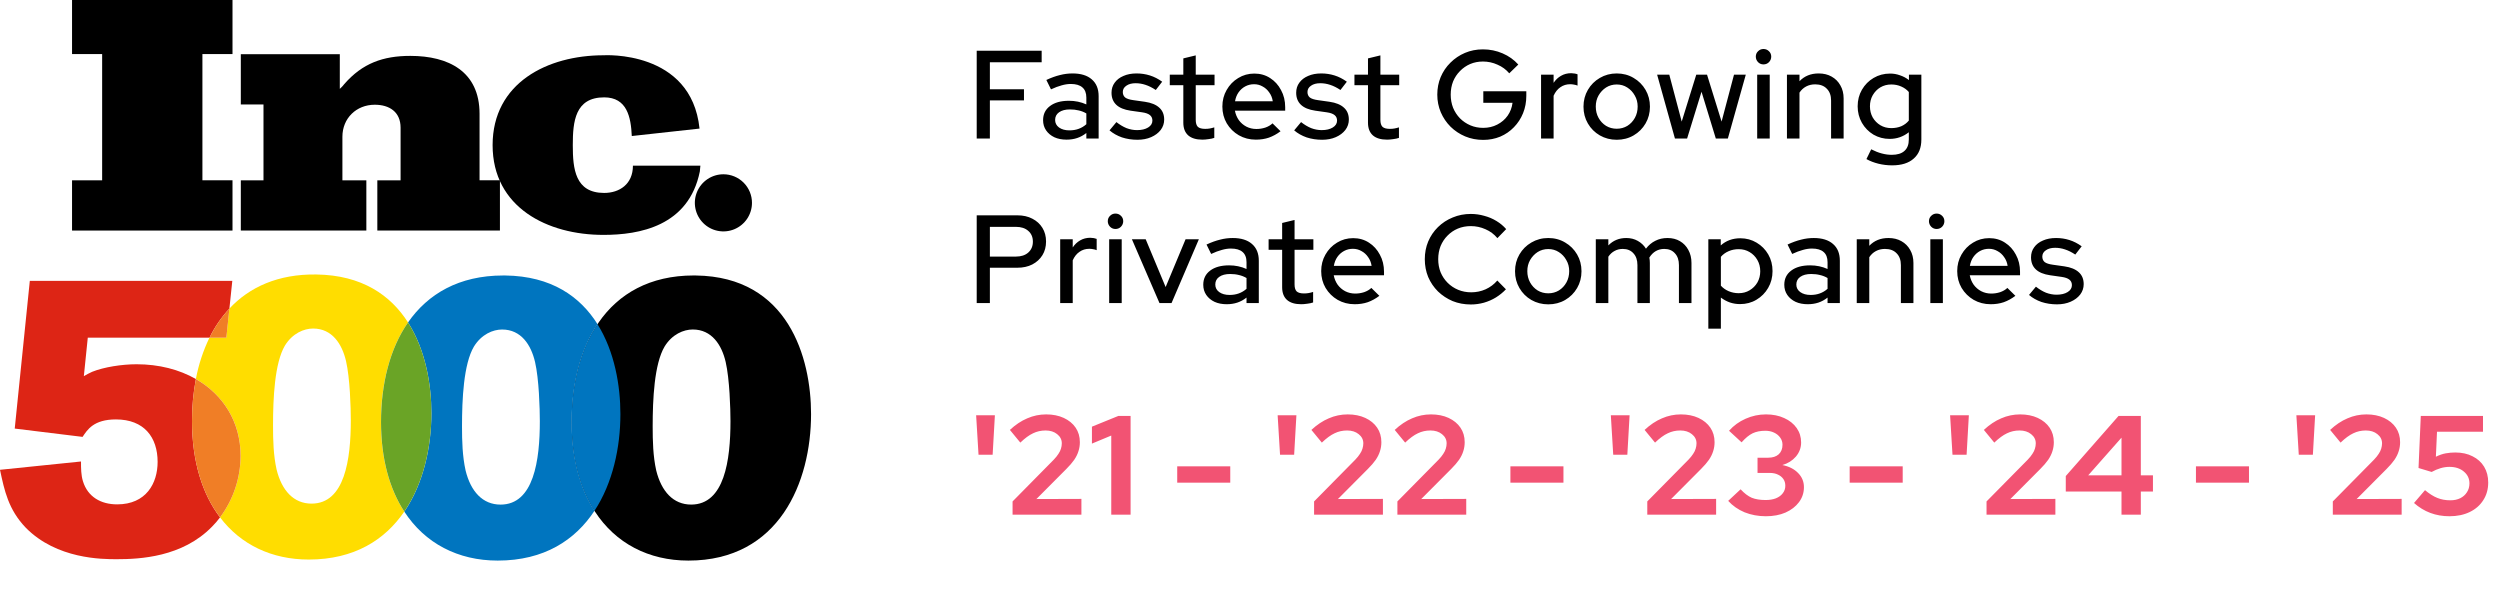 <svg width="319" height="76" viewBox="0 0 319 76" fill="none" xmlns="http://www.w3.org/2000/svg">
<path d="M88.525 35.149C82.913 35.149 78.922 37.485 76.394 41.14C74.046 44.52 72.943 49.024 72.943 53.847C72.943 58.52 74.023 62.376 75.912 65.275C78.549 69.324 82.761 71.531 87.841 71.531C99.438 71.531 103.491 61.496 103.491 52.835C103.491 45.686 100.599 35.305 88.799 35.153C88.705 35.153 88.622 35.153 88.525 35.153M88.191 64.384C85.912 64.384 84.394 62.709 83.733 60.028C83.327 58.202 83.281 56.275 83.281 54.404C83.281 50.962 83.481 46.453 84.799 44.222C85.756 42.653 87.23 42.043 88.396 42.043C90.827 42.043 92.095 44.015 92.597 46.195C93.099 48.375 93.209 52.174 93.209 53.743C93.209 58.709 92.449 64.384 88.191 64.384Z" fill="black"/>
<path d="M52.062 41.142C49.856 37.686 46.201 35.1 40.356 35.024C35.498 34.956 31.842 36.623 29.27 39.372L28.879 43.082H26.731C25.919 44.757 25.335 46.532 24.994 48.361C28.487 50.365 30.704 53.838 30.704 58.174C30.691 61.002 29.77 63.75 28.077 66.015C30.727 69.512 34.696 71.398 39.394 71.398C45.208 71.398 49.123 68.881 51.584 65.282C49.69 62.376 48.611 58.526 48.611 53.845C48.611 49.02 49.719 44.52 52.058 41.144M39.749 64.262C37.469 64.262 35.948 62.586 35.291 59.904C34.885 58.08 34.839 56.158 34.839 54.282C34.839 50.837 35.037 46.331 36.353 44.1C37.318 42.527 38.786 41.921 39.952 41.921C42.383 41.921 43.648 43.897 44.153 46.075C44.659 48.254 44.763 52.052 44.763 53.621C44.763 58.591 44.007 64.262 39.749 64.262Z" fill="#FFDD00"/>
<path d="M64.067 42.046C62.901 42.046 61.436 42.656 60.471 44.225C59.152 46.453 58.952 50.96 58.952 54.408C58.952 56.283 59.005 58.205 59.408 60.03C60.067 62.718 61.586 64.387 63.869 64.387C68.122 64.387 68.883 58.716 68.883 53.746C68.883 52.177 68.779 48.378 68.274 46.2C67.768 44.021 66.507 42.046 64.067 42.046ZM63.51 71.531C58.436 71.531 54.222 69.331 51.59 65.283C54.039 61.697 55.047 57.032 55.047 52.711C55.047 49.101 54.316 44.67 52.063 41.145C54.6 37.491 58.585 35.152 64.2 35.152C64.29 35.152 64.376 35.152 64.473 35.152C70.373 35.226 74.044 37.859 76.242 41.364C74 44.721 72.943 49.127 72.943 53.841C72.943 58.468 74.003 62.29 75.855 65.179C73.401 68.905 69.443 71.531 63.51 71.531Z" fill="#0075BF"/>
<path d="M75.853 65.185C74 62.294 72.941 58.471 72.941 53.847C72.941 49.132 74.001 44.722 76.24 41.367C78.442 44.877 79.164 49.264 79.164 52.837C79.164 57.068 78.196 61.626 75.853 65.185Z" fill="#0075BF"/>
<path d="M52.063 41.142C49.722 44.52 48.619 49.02 48.619 53.847C48.619 58.524 49.697 62.375 51.587 65.28C54.04 61.693 55.048 57.029 55.048 52.706C55.048 49.099 54.312 44.667 52.063 41.142Z" fill="#6AA426"/>
<path d="M24.995 48.365C22.875 47.149 20.281 46.479 17.433 46.479C15.557 46.479 13.278 46.833 11.758 47.442C11.394 47.607 11.04 47.792 10.698 47.999L11.202 43.085H26.733C27.393 41.731 28.248 40.481 29.271 39.375L29.642 35.842H3.804L1.88 54.686L10.537 55.746C11.145 54.833 11.951 53.518 14.793 53.518C18.389 53.518 20.112 55.797 20.112 58.937C20.112 61.674 18.643 64.358 14.947 64.358C12.87 64.358 11.198 63.397 10.588 61.419C10.336 60.608 10.336 59.748 10.336 58.886L0 59.946C0.56 62.577 1.06 65.011 3.293 67.342C7.248 71.354 13.032 71.354 14.899 71.354C17.836 71.354 23.26 71.1 27.057 67.2C27.425 66.831 27.766 66.436 28.078 66.019C25.813 63.034 24.5 58.879 24.5 53.723C24.495 51.925 24.66 50.131 24.995 48.365Z" fill="#DD2515"/>
<path d="M28.883 43.085L29.271 39.375C28.248 40.48 27.393 41.73 26.734 43.085H28.883Z" fill="#F07E26"/>
<path d="M24.995 48.364C24.66 50.131 24.495 51.925 24.5 53.723C24.5 58.879 25.813 63.034 28.078 66.018C29.77 63.754 30.689 61.005 30.7 58.179C30.7 53.831 28.481 50.364 24.99 48.364" fill="#F07E26"/>
<path d="M9.193 29.419V23.009H13.034V6.899H9.193V0H29.667V6.899H25.828V23.004H29.667V29.419H9.193Z" fill="black"/>
<path d="M48.147 29.419V23.007H51.115V16.293C51.115 14.27 49.674 13.364 47.819 13.364C45.464 13.364 43.691 15.097 43.691 17.447V23.007H46.746V29.419H30.728V23.007H33.621V13.332H30.728V6.913H43.359V11.341C43.573 11.155 43.767 10.947 43.937 10.721C46.25 8.071 48.884 7.131 52.358 7.131C57.225 7.131 61.191 9.111 61.191 14.519V23H63.791V29.415L48.147 29.419Z" fill="black"/>
<path d="M89.257 16.407L80.616 17.357C80.508 14.958 80.017 12.423 77.091 12.423C73.38 12.423 73.089 15.518 73.089 18.491V18.552C73.089 21.523 73.377 24.619 77.091 24.619C79.043 24.619 80.762 23.502 80.762 21.136H81.045H89.37L89.299 21.878C87.877 28.877 81.563 29.972 77.01 29.972C69.872 29.983 62.856 26.477 62.856 18.509V18.527C62.856 10.562 69.875 7.053 77.013 7.053C77.013 7.053 88.207 6.327 89.26 16.403" fill="black"/>
<path d="M95.952 25.883C95.952 26.603 95.738 27.308 95.338 27.907C94.937 28.507 94.368 28.974 93.702 29.25C93.036 29.526 92.303 29.598 91.596 29.457C90.889 29.317 90.239 28.97 89.73 28.46C89.22 27.95 88.873 27.301 88.732 26.593C88.591 25.887 88.664 25.154 88.94 24.488C89.215 23.822 89.683 23.252 90.282 22.852C90.881 22.451 91.586 22.238 92.307 22.238C92.786 22.237 93.26 22.332 93.703 22.515C94.145 22.698 94.548 22.967 94.886 23.306C95.225 23.645 95.493 24.047 95.676 24.49C95.859 24.933 95.953 25.407 95.952 25.886" fill="black"/>
<path d="M124.628 17.675V6.475H132.916V7.947H126.308V11.387H130.66V12.811H126.308V17.675H124.628ZM136.09 17.819C135.504 17.819 134.986 17.718 134.538 17.515C134.09 17.302 133.738 17.008 133.482 16.635C133.226 16.262 133.098 15.829 133.098 15.339C133.098 14.571 133.392 13.968 133.978 13.531C134.565 13.083 135.37 12.859 136.394 12.859C137.194 12.859 137.936 13.014 138.618 13.323V12.459C138.618 11.872 138.448 11.435 138.106 11.147C137.776 10.859 137.285 10.715 136.634 10.715C136.261 10.715 135.872 10.774 135.466 10.891C135.061 10.998 134.608 11.168 134.106 11.403L133.514 10.203C134.133 9.915 134.709 9.707 135.242 9.579C135.776 9.44 136.314 9.371 136.858 9.371C137.914 9.371 138.73 9.621 139.306 10.123C139.893 10.624 140.186 11.339 140.186 12.267V17.675H138.618V16.971C138.256 17.259 137.866 17.472 137.45 17.611C137.034 17.75 136.581 17.819 136.09 17.819ZM134.634 15.307C134.634 15.701 134.8 16.021 135.13 16.267C135.472 16.512 135.914 16.635 136.458 16.635C136.885 16.635 137.274 16.571 137.626 16.443C137.989 16.315 138.32 16.117 138.618 15.851V14.475C138.309 14.293 137.984 14.165 137.642 14.091C137.312 14.005 136.938 13.963 136.522 13.963C135.936 13.963 135.472 14.085 135.13 14.331C134.8 14.566 134.634 14.891 134.634 15.307ZM145.142 17.835C144.438 17.835 143.777 17.733 143.158 17.531C142.55 17.317 142.022 17.019 141.574 16.635L142.454 15.579C142.87 15.909 143.297 16.166 143.734 16.347C144.182 16.517 144.636 16.603 145.094 16.603C145.67 16.603 146.14 16.491 146.502 16.267C146.865 16.043 147.046 15.749 147.046 15.387C147.046 15.088 146.94 14.854 146.726 14.683C146.513 14.512 146.182 14.395 145.734 14.331L144.262 14.123C143.452 14.005 142.844 13.755 142.438 13.371C142.033 12.987 141.83 12.475 141.83 11.835C141.83 11.344 141.964 10.918 142.23 10.555C142.497 10.181 142.87 9.893 143.35 9.691C143.83 9.477 144.39 9.371 145.03 9.371C145.617 9.371 146.182 9.456 146.726 9.627C147.27 9.797 147.793 10.064 148.294 10.427L147.478 11.483C147.03 11.184 146.593 10.966 146.166 10.827C145.75 10.688 145.329 10.619 144.902 10.619C144.412 10.619 144.017 10.726 143.718 10.939C143.42 11.142 143.27 11.408 143.27 11.739C143.27 12.037 143.372 12.272 143.574 12.443C143.788 12.603 144.134 12.715 144.614 12.779L146.086 12.987C146.897 13.104 147.51 13.355 147.926 13.739C148.342 14.112 148.55 14.619 148.55 15.259C148.55 15.749 148.401 16.192 148.102 16.587C147.804 16.971 147.398 17.275 146.886 17.499C146.374 17.723 145.793 17.835 145.142 17.835ZM153.424 17.819C152.635 17.819 152.032 17.637 151.616 17.275C151.2 16.901 150.992 16.363 150.992 15.659V10.875H149.264V9.531H150.992V7.451L152.576 7.067V9.531H154.976V10.875H152.576V15.291C152.576 15.707 152.667 16.006 152.848 16.187C153.04 16.358 153.35 16.443 153.776 16.443C154 16.443 154.198 16.427 154.368 16.395C154.55 16.363 154.742 16.315 154.944 16.251V17.595C154.731 17.669 154.48 17.723 154.192 17.755C153.915 17.797 153.659 17.819 153.424 17.819ZM160.246 17.819C159.446 17.819 158.721 17.632 158.07 17.259C157.43 16.886 156.918 16.379 156.534 15.739C156.161 15.099 155.974 14.384 155.974 13.595C155.974 12.816 156.156 12.112 156.518 11.483C156.881 10.843 157.372 10.336 157.99 9.963C158.609 9.579 159.297 9.387 160.054 9.387C160.812 9.387 161.484 9.579 162.07 9.963C162.657 10.336 163.121 10.848 163.462 11.499C163.814 12.139 163.99 12.864 163.99 13.675V14.123H157.574C157.66 14.571 157.825 14.971 158.07 15.323C158.326 15.675 158.646 15.952 159.03 16.155C159.425 16.358 159.852 16.459 160.31 16.459C160.705 16.459 161.084 16.4 161.446 16.283C161.82 16.155 162.129 15.973 162.374 15.739L163.398 16.747C162.918 17.11 162.422 17.381 161.91 17.563C161.409 17.733 160.854 17.819 160.246 17.819ZM157.59 12.923H162.406C162.342 12.496 162.193 12.123 161.958 11.803C161.734 11.472 161.452 11.216 161.11 11.035C160.78 10.843 160.417 10.747 160.022 10.747C159.617 10.747 159.244 10.838 158.902 11.019C158.561 11.2 158.273 11.456 158.038 11.787C157.814 12.107 157.665 12.486 157.59 12.923ZM168.705 17.835C168.001 17.835 167.34 17.733 166.721 17.531C166.113 17.317 165.585 17.019 165.137 16.635L166.017 15.579C166.433 15.909 166.86 16.166 167.297 16.347C167.745 16.517 168.198 16.603 168.657 16.603C169.233 16.603 169.702 16.491 170.065 16.267C170.428 16.043 170.609 15.749 170.609 15.387C170.609 15.088 170.502 14.854 170.289 14.683C170.076 14.512 169.745 14.395 169.297 14.331L167.825 14.123C167.014 14.005 166.406 13.755 166.001 13.371C165.596 12.987 165.393 12.475 165.393 11.835C165.393 11.344 165.526 10.918 165.793 10.555C166.06 10.181 166.433 9.893 166.913 9.691C167.393 9.477 167.953 9.371 168.593 9.371C169.18 9.371 169.745 9.456 170.289 9.627C170.833 9.797 171.356 10.064 171.857 10.427L171.041 11.483C170.593 11.184 170.156 10.966 169.729 10.827C169.313 10.688 168.892 10.619 168.465 10.619C167.974 10.619 167.58 10.726 167.281 10.939C166.982 11.142 166.833 11.408 166.833 11.739C166.833 12.037 166.934 12.272 167.137 12.443C167.35 12.603 167.697 12.715 168.177 12.779L169.649 12.987C170.46 13.104 171.073 13.355 171.489 13.739C171.905 14.112 172.113 14.619 172.113 15.259C172.113 15.749 171.964 16.192 171.665 16.587C171.366 16.971 170.961 17.275 170.449 17.499C169.937 17.723 169.356 17.835 168.705 17.835ZM176.987 17.819C176.197 17.819 175.595 17.637 175.179 17.275C174.763 16.901 174.555 16.363 174.555 15.659V10.875H172.827V9.531H174.555V7.451L176.139 7.067V9.531H178.539V10.875H176.139V15.291C176.139 15.707 176.229 16.006 176.411 16.187C176.603 16.358 176.912 16.443 177.339 16.443C177.563 16.443 177.76 16.427 177.931 16.395C178.112 16.363 178.304 16.315 178.507 16.251V17.595C178.293 17.669 178.043 17.723 177.755 17.755C177.477 17.797 177.221 17.819 176.987 17.819ZM189.254 17.851C188.433 17.851 187.665 17.701 186.95 17.403C186.246 17.104 185.628 16.694 185.094 16.171C184.561 15.637 184.145 15.024 183.846 14.331C183.548 13.627 183.398 12.875 183.398 12.075C183.398 11.275 183.542 10.528 183.83 9.835C184.129 9.131 184.545 8.517 185.078 7.995C185.612 7.461 186.23 7.045 186.934 6.747C187.638 6.448 188.401 6.299 189.222 6.299C190.108 6.299 190.945 6.469 191.734 6.811C192.524 7.152 193.19 7.627 193.734 8.235L192.582 9.355C192.177 8.875 191.676 8.507 191.078 8.251C190.492 7.984 189.873 7.851 189.222 7.851C188.636 7.851 188.092 7.957 187.59 8.171C187.1 8.384 186.668 8.683 186.294 9.067C185.921 9.44 185.628 9.883 185.414 10.395C185.212 10.907 185.11 11.467 185.11 12.075C185.11 12.672 185.212 13.232 185.414 13.755C185.628 14.267 185.921 14.715 186.294 15.099C186.678 15.483 187.121 15.781 187.622 15.995C188.124 16.208 188.668 16.315 189.254 16.315C189.916 16.315 190.513 16.176 191.046 15.899C191.59 15.621 192.033 15.243 192.374 14.763C192.716 14.272 192.924 13.723 192.998 13.115H189.27V11.643H194.758V12.219C194.758 13.019 194.62 13.76 194.342 14.443C194.065 15.126 193.676 15.723 193.174 16.235C192.684 16.747 192.102 17.147 191.43 17.435C190.758 17.712 190.033 17.851 189.254 17.851ZM196.639 17.675V9.531H198.239V10.571C198.495 10.187 198.81 9.888 199.183 9.675C199.567 9.451 199.999 9.339 200.479 9.339C200.81 9.349 201.082 9.397 201.295 9.483V10.923C201.146 10.859 200.991 10.816 200.831 10.795C200.671 10.763 200.511 10.747 200.351 10.747C199.882 10.747 199.466 10.875 199.103 11.131C198.741 11.376 198.453 11.739 198.239 12.219V17.675H196.639ZM206.293 17.835C205.503 17.835 204.783 17.648 204.133 17.275C203.493 16.901 202.986 16.395 202.613 15.755C202.239 15.115 202.053 14.4 202.053 13.611C202.053 12.822 202.239 12.107 202.613 11.467C202.986 10.827 203.493 10.32 204.133 9.947C204.783 9.563 205.503 9.371 206.293 9.371C207.093 9.371 207.813 9.563 208.453 9.947C209.093 10.32 209.599 10.827 209.973 11.467C210.346 12.107 210.533 12.822 210.533 13.611C210.533 14.4 210.346 15.115 209.973 15.755C209.599 16.395 209.093 16.901 208.453 17.275C207.813 17.648 207.093 17.835 206.293 17.835ZM206.293 16.427C206.794 16.427 207.247 16.304 207.653 16.059C208.058 15.803 208.378 15.461 208.613 15.035C208.847 14.608 208.965 14.128 208.965 13.595C208.965 13.072 208.842 12.603 208.597 12.187C208.362 11.76 208.042 11.419 207.637 11.163C207.242 10.907 206.794 10.779 206.293 10.779C205.791 10.779 205.338 10.907 204.933 11.163C204.538 11.419 204.218 11.76 203.973 12.187C203.738 12.603 203.621 13.072 203.621 13.595C203.621 14.128 203.738 14.608 203.973 15.035C204.207 15.461 204.527 15.803 204.933 16.059C205.338 16.304 205.791 16.427 206.293 16.427ZM213.722 17.675L211.45 9.531H213.002L214.586 15.515L216.442 9.531H217.818L219.674 15.515L221.258 9.531H222.762L220.474 17.675H218.938L217.114 11.707L215.274 17.675H213.722ZM224.217 17.675V9.531H225.817V17.675H224.217ZM225.017 8.219C224.751 8.219 224.521 8.123 224.329 7.931C224.137 7.728 224.041 7.493 224.041 7.227C224.041 6.949 224.137 6.72 224.329 6.539C224.521 6.347 224.751 6.251 225.017 6.251C225.295 6.251 225.529 6.347 225.721 6.539C225.913 6.72 226.009 6.949 226.009 7.227C226.009 7.493 225.913 7.728 225.721 7.931C225.529 8.123 225.295 8.219 225.017 8.219ZM228.014 17.675V9.531H229.614V10.363C230.244 9.701 231.06 9.371 232.062 9.371C232.692 9.371 233.241 9.504 233.71 9.771C234.19 10.037 234.564 10.411 234.83 10.891C235.108 11.371 235.246 11.925 235.246 12.555V17.675H233.646V12.827C233.646 12.187 233.465 11.685 233.102 11.323C232.75 10.95 232.254 10.763 231.614 10.763C231.188 10.763 230.804 10.854 230.462 11.035C230.121 11.216 229.838 11.477 229.614 11.819V17.675H228.014ZM241.437 21.099C240.84 21.099 240.258 21.029 239.693 20.891C239.128 20.752 238.616 20.555 238.157 20.299L238.765 19.051C239.245 19.296 239.693 19.472 240.109 19.579C240.536 19.696 240.962 19.755 241.389 19.755C242.104 19.755 242.642 19.59 243.005 19.259C243.378 18.928 243.565 18.443 243.565 17.803V16.875C242.85 17.44 242.034 17.723 241.117 17.723C240.37 17.723 239.682 17.541 239.053 17.179C238.434 16.805 237.944 16.304 237.581 15.675C237.218 15.035 237.037 14.331 237.037 13.563C237.037 12.784 237.218 12.08 237.581 11.451C237.954 10.811 238.45 10.309 239.069 9.947C239.698 9.573 240.402 9.387 241.181 9.387C241.618 9.387 242.04 9.461 242.445 9.611C242.861 9.749 243.24 9.952 243.581 10.219V9.531H245.165V17.803C245.165 18.859 244.84 19.669 244.189 20.235C243.549 20.811 242.632 21.099 241.437 21.099ZM241.325 16.347C241.794 16.347 242.221 16.267 242.605 16.107C242.989 15.936 243.309 15.696 243.565 15.387V11.739C243.309 11.44 242.984 11.206 242.589 11.035C242.205 10.864 241.784 10.779 241.325 10.779C240.813 10.779 240.349 10.902 239.933 11.147C239.528 11.392 239.202 11.728 238.957 12.155C238.722 12.571 238.605 13.04 238.605 13.563C238.605 14.085 238.722 14.56 238.957 14.987C239.202 15.403 239.528 15.733 239.933 15.979C240.349 16.224 240.813 16.347 241.325 16.347ZM124.628 38.675V27.475H129.812C130.548 27.475 131.188 27.619 131.732 27.907C132.276 28.184 132.703 28.573 133.012 29.075C133.322 29.576 133.476 30.157 133.476 30.819C133.476 31.48 133.322 32.062 133.012 32.563C132.703 33.064 132.271 33.459 131.716 33.747C131.172 34.024 130.538 34.163 129.812 34.163H126.308V38.675H124.628ZM126.308 32.739H129.636C130.298 32.739 130.82 32.568 131.204 32.227C131.599 31.875 131.796 31.411 131.796 30.835C131.796 30.259 131.599 29.8 131.204 29.459C130.82 29.117 130.298 28.947 129.636 28.947H126.308V32.739ZM135.28 38.675V30.531H136.88V31.571C137.136 31.187 137.451 30.888 137.824 30.675C138.208 30.451 138.64 30.339 139.12 30.339C139.451 30.349 139.723 30.398 139.936 30.483V31.923C139.787 31.859 139.632 31.816 139.472 31.795C139.312 31.763 139.152 31.747 138.992 31.747C138.523 31.747 138.107 31.875 137.744 32.131C137.381 32.376 137.093 32.739 136.88 33.219V38.675H135.28ZM141.53 38.675V30.531H143.13V38.675H141.53ZM142.33 29.219C142.063 29.219 141.834 29.123 141.642 28.931C141.45 28.728 141.354 28.494 141.354 28.227C141.354 27.95 141.45 27.72 141.642 27.539C141.834 27.347 142.063 27.251 142.33 27.251C142.607 27.251 142.842 27.347 143.034 27.539C143.226 27.72 143.322 27.95 143.322 28.227C143.322 28.494 143.226 28.728 143.034 28.931C142.842 29.123 142.607 29.219 142.33 29.219ZM147.951 38.675L144.431 30.531H146.191L148.735 36.627L151.279 30.531H152.975L149.487 38.675H147.951ZM156.528 38.819C155.941 38.819 155.424 38.718 154.976 38.515C154.528 38.301 154.176 38.008 153.92 37.635C153.664 37.261 153.536 36.83 153.536 36.339C153.536 35.571 153.829 34.968 154.416 34.531C155.002 34.083 155.808 33.859 156.832 33.859C157.632 33.859 158.373 34.014 159.056 34.323V33.459C159.056 32.872 158.885 32.435 158.544 32.147C158.213 31.859 157.722 31.715 157.072 31.715C156.698 31.715 156.309 31.773 155.904 31.891C155.498 31.997 155.045 32.168 154.544 32.403L153.952 31.203C154.57 30.915 155.146 30.707 155.68 30.579C156.213 30.44 156.752 30.371 157.296 30.371C158.352 30.371 159.168 30.622 159.744 31.123C160.33 31.624 160.624 32.339 160.624 33.267V38.675H159.056V37.971C158.693 38.259 158.304 38.472 157.888 38.611C157.472 38.749 157.018 38.819 156.528 38.819ZM155.072 36.307C155.072 36.702 155.237 37.022 155.568 37.267C155.909 37.512 156.352 37.635 156.896 37.635C157.322 37.635 157.712 37.571 158.064 37.443C158.426 37.315 158.757 37.117 159.056 36.851V35.475C158.746 35.294 158.421 35.166 158.08 35.091C157.749 35.005 157.376 34.963 156.96 34.963C156.373 34.963 155.909 35.086 155.568 35.331C155.237 35.566 155.072 35.891 155.072 36.307ZM166.034 38.819C165.244 38.819 164.642 38.638 164.226 38.275C163.81 37.901 163.602 37.363 163.602 36.659V31.875H161.874V30.531H163.602V28.451L165.186 28.067V30.531H167.586V31.875H165.186V36.291C165.186 36.707 165.276 37.005 165.458 37.187C165.65 37.358 165.959 37.443 166.386 37.443C166.61 37.443 166.807 37.427 166.978 37.395C167.159 37.363 167.351 37.315 167.554 37.251V38.595C167.34 38.669 167.09 38.723 166.802 38.755C166.524 38.797 166.268 38.819 166.034 38.819ZM172.856 38.819C172.056 38.819 171.33 38.632 170.68 38.259C170.04 37.886 169.528 37.379 169.144 36.739C168.77 36.099 168.584 35.384 168.584 34.595C168.584 33.816 168.765 33.112 169.128 32.483C169.49 31.843 169.981 31.336 170.6 30.963C171.218 30.579 171.906 30.387 172.664 30.387C173.421 30.387 174.093 30.579 174.68 30.963C175.266 31.336 175.73 31.848 176.072 32.499C176.424 33.139 176.6 33.864 176.6 34.675V35.123H170.184C170.269 35.571 170.434 35.971 170.68 36.323C170.936 36.675 171.256 36.952 171.64 37.155C172.034 37.358 172.461 37.459 172.92 37.459C173.314 37.459 173.693 37.4 174.056 37.283C174.429 37.155 174.738 36.974 174.984 36.739L176.008 37.747C175.528 38.109 175.032 38.382 174.52 38.563C174.018 38.733 173.464 38.819 172.856 38.819ZM170.2 33.923H175.016C174.952 33.496 174.802 33.123 174.568 32.803C174.344 32.472 174.061 32.216 173.72 32.035C173.389 31.843 173.026 31.747 172.632 31.747C172.226 31.747 171.853 31.837 171.512 32.019C171.17 32.2 170.882 32.456 170.648 32.787C170.424 33.107 170.274 33.486 170.2 33.923ZM187.676 38.851C186.844 38.851 186.071 38.707 185.356 38.419C184.652 38.12 184.028 37.709 183.484 37.187C182.951 36.654 182.535 36.04 182.236 35.347C181.948 34.643 181.804 33.886 181.804 33.075C181.804 32.264 181.948 31.512 182.236 30.819C182.535 30.115 182.951 29.502 183.484 28.979C184.028 28.445 184.658 28.035 185.372 27.747C186.087 27.448 186.855 27.299 187.676 27.299C188.263 27.299 188.834 27.379 189.388 27.539C189.954 27.688 190.471 27.907 190.94 28.195C191.42 28.483 191.836 28.829 192.188 29.235L191.068 30.387C190.652 29.886 190.146 29.507 189.548 29.251C188.951 28.984 188.327 28.851 187.676 28.851C187.079 28.851 186.524 28.957 186.012 29.171C185.511 29.384 185.074 29.683 184.7 30.067C184.327 30.44 184.034 30.883 183.82 31.395C183.618 31.907 183.516 32.467 183.516 33.075C183.516 33.672 183.618 34.227 183.82 34.739C184.034 35.251 184.332 35.699 184.716 36.083C185.1 36.467 185.548 36.766 186.06 36.979C186.572 37.192 187.127 37.299 187.724 37.299C188.375 37.299 188.988 37.171 189.564 36.915C190.151 36.648 190.647 36.275 191.052 35.795L192.156 36.915C191.783 37.309 191.356 37.656 190.876 37.955C190.407 38.243 189.895 38.467 189.34 38.627C188.796 38.776 188.242 38.851 187.676 38.851ZM197.558 38.835C196.769 38.835 196.049 38.648 195.398 38.275C194.758 37.901 194.252 37.395 193.878 36.755C193.505 36.115 193.318 35.4 193.318 34.611C193.318 33.822 193.505 33.107 193.878 32.467C194.252 31.827 194.758 31.32 195.398 30.947C196.049 30.563 196.769 30.371 197.558 30.371C198.358 30.371 199.078 30.563 199.718 30.947C200.358 31.32 200.865 31.827 201.238 32.467C201.612 33.107 201.798 33.822 201.798 34.611C201.798 35.4 201.612 36.115 201.238 36.755C200.865 37.395 200.358 37.901 199.718 38.275C199.078 38.648 198.358 38.835 197.558 38.835ZM197.558 37.427C198.06 37.427 198.513 37.304 198.918 37.059C199.324 36.803 199.644 36.462 199.878 36.035C200.113 35.608 200.23 35.128 200.23 34.595C200.23 34.072 200.108 33.603 199.862 33.187C199.628 32.76 199.308 32.419 198.902 32.163C198.508 31.907 198.06 31.779 197.558 31.779C197.057 31.779 196.604 31.907 196.198 32.163C195.804 32.419 195.484 32.76 195.238 33.187C195.004 33.603 194.886 34.072 194.886 34.595C194.886 35.128 195.004 35.608 195.238 36.035C195.473 36.462 195.793 36.803 196.198 37.059C196.604 37.304 197.057 37.427 197.558 37.427ZM203.624 38.675V30.531H205.224V31.315C205.832 30.686 206.594 30.371 207.512 30.371C208.066 30.371 208.557 30.494 208.984 30.739C209.421 30.984 209.768 31.315 210.024 31.731C210.365 31.283 210.765 30.947 211.224 30.723C211.682 30.488 212.2 30.371 212.776 30.371C213.384 30.371 213.912 30.504 214.36 30.771C214.818 31.038 215.176 31.411 215.432 31.891C215.698 32.371 215.832 32.925 215.832 33.555V38.675H214.232V33.827C214.232 33.187 214.061 32.685 213.72 32.323C213.389 31.95 212.936 31.763 212.36 31.763C211.965 31.763 211.608 31.854 211.288 32.035C210.968 32.216 210.69 32.493 210.456 32.867C210.477 32.974 210.493 33.086 210.504 33.203C210.514 33.32 210.52 33.438 210.52 33.555V38.675H208.936V33.827C208.936 33.187 208.765 32.685 208.424 32.323C208.093 31.95 207.64 31.763 207.064 31.763C206.68 31.763 206.333 31.848 206.024 32.019C205.714 32.179 205.448 32.424 205.224 32.755V38.675H203.624ZM217.983 41.939V30.531H219.567V31.315C220.25 30.707 221.082 30.403 222.063 30.403C222.831 30.403 223.524 30.59 224.143 30.963C224.772 31.336 225.268 31.837 225.631 32.467C225.994 33.096 226.175 33.806 226.175 34.595C226.175 35.384 225.988 36.099 225.615 36.739C225.252 37.368 224.756 37.87 224.127 38.243C223.508 38.616 222.81 38.803 222.031 38.803C221.583 38.803 221.151 38.733 220.735 38.595C220.319 38.446 219.935 38.237 219.583 37.971V41.939H217.983ZM221.855 37.411C222.378 37.411 222.842 37.288 223.247 37.043C223.663 36.797 223.994 36.467 224.239 36.051C224.484 35.624 224.607 35.144 224.607 34.611C224.607 34.078 224.484 33.597 224.239 33.171C223.994 32.744 223.663 32.408 223.247 32.163C222.842 31.918 222.378 31.795 221.855 31.795C221.396 31.795 220.97 31.88 220.575 32.051C220.18 32.221 219.85 32.462 219.583 32.771V36.451C219.85 36.749 220.18 36.984 220.575 37.155C220.98 37.325 221.407 37.411 221.855 37.411ZM230.668 38.819C230.082 38.819 229.564 38.718 229.116 38.515C228.668 38.301 228.316 38.008 228.06 37.635C227.804 37.261 227.676 36.83 227.676 36.339C227.676 35.571 227.97 34.968 228.556 34.531C229.143 34.083 229.948 33.859 230.972 33.859C231.772 33.859 232.514 34.014 233.196 34.323V33.459C233.196 32.872 233.026 32.435 232.684 32.147C232.354 31.859 231.863 31.715 231.212 31.715C230.839 31.715 230.45 31.773 230.044 31.891C229.639 31.997 229.186 32.168 228.684 32.403L228.092 31.203C228.711 30.915 229.287 30.707 229.82 30.579C230.354 30.44 230.892 30.371 231.436 30.371C232.492 30.371 233.308 30.622 233.884 31.123C234.471 31.624 234.764 32.339 234.764 33.267V38.675H233.196V37.971C232.834 38.259 232.444 38.472 232.028 38.611C231.612 38.749 231.159 38.819 230.668 38.819ZM229.212 36.307C229.212 36.702 229.378 37.022 229.708 37.267C230.05 37.512 230.492 37.635 231.036 37.635C231.463 37.635 231.852 37.571 232.204 37.443C232.567 37.315 232.898 37.117 233.196 36.851V35.475C232.887 35.294 232.562 35.166 232.22 35.091C231.89 35.005 231.516 34.963 231.1 34.963C230.514 34.963 230.05 35.086 229.708 35.331C229.378 35.566 229.212 35.891 229.212 36.307ZM236.921 38.675V30.531H238.521V31.363C239.15 30.701 239.966 30.371 240.969 30.371C241.598 30.371 242.147 30.504 242.617 30.771C243.097 31.038 243.47 31.411 243.737 31.891C244.014 32.371 244.153 32.925 244.153 33.555V38.675H242.553V33.827C242.553 33.187 242.371 32.685 242.009 32.323C241.657 31.95 241.161 31.763 240.521 31.763C240.094 31.763 239.71 31.854 239.369 32.035C239.027 32.216 238.745 32.477 238.521 32.819V38.675H236.921ZM246.311 38.675V30.531H247.911V38.675H246.311ZM247.111 29.219C246.845 29.219 246.615 29.123 246.423 28.931C246.231 28.728 246.135 28.494 246.135 28.227C246.135 27.95 246.231 27.72 246.423 27.539C246.615 27.347 246.845 27.251 247.111 27.251C247.389 27.251 247.623 27.347 247.815 27.539C248.007 27.72 248.103 27.95 248.103 28.227C248.103 28.494 248.007 28.728 247.815 28.931C247.623 29.123 247.389 29.219 247.111 29.219ZM254.012 38.819C253.212 38.819 252.487 38.632 251.836 38.259C251.196 37.886 250.684 37.379 250.3 36.739C249.927 36.099 249.74 35.384 249.74 34.595C249.74 33.816 249.921 33.112 250.284 32.483C250.647 31.843 251.137 31.336 251.756 30.963C252.375 30.579 253.063 30.387 253.82 30.387C254.577 30.387 255.249 30.579 255.836 30.963C256.423 31.336 256.887 31.848 257.228 32.499C257.58 33.139 257.756 33.864 257.756 34.675V35.123H251.34C251.425 35.571 251.591 35.971 251.836 36.323C252.092 36.675 252.412 36.952 252.796 37.155C253.191 37.358 253.617 37.459 254.076 37.459C254.471 37.459 254.849 37.4 255.212 37.283C255.585 37.155 255.895 36.974 256.14 36.739L257.164 37.747C256.684 38.109 256.188 38.382 255.676 38.563C255.175 38.733 254.62 38.819 254.012 38.819ZM251.356 33.923H256.172C256.108 33.496 255.959 33.123 255.724 32.803C255.5 32.472 255.217 32.216 254.876 32.035C254.545 31.843 254.183 31.747 253.788 31.747C253.383 31.747 253.009 31.837 252.668 32.019C252.327 32.2 252.039 32.456 251.804 32.787C251.58 33.107 251.431 33.486 251.356 33.923ZM262.471 38.835C261.767 38.835 261.105 38.733 260.487 38.531C259.879 38.318 259.351 38.019 258.903 37.635L259.783 36.579C260.199 36.91 260.625 37.166 261.063 37.347C261.511 37.517 261.964 37.603 262.423 37.603C262.999 37.603 263.468 37.491 263.831 37.267C264.193 37.043 264.375 36.749 264.375 36.387C264.375 36.088 264.268 35.853 264.055 35.683C263.841 35.512 263.511 35.395 263.063 35.331L261.591 35.123C260.78 35.005 260.172 34.755 259.767 34.371C259.361 33.987 259.159 33.475 259.159 32.835C259.159 32.344 259.292 31.918 259.559 31.555C259.825 31.181 260.199 30.893 260.679 30.691C261.159 30.477 261.719 30.371 262.359 30.371C262.945 30.371 263.511 30.456 264.055 30.627C264.599 30.797 265.121 31.064 265.623 31.427L264.807 32.483C264.359 32.184 263.921 31.965 263.495 31.827C263.079 31.688 262.657 31.619 262.231 31.619C261.74 31.619 261.345 31.726 261.047 31.939C260.748 32.142 260.599 32.408 260.599 32.739C260.599 33.038 260.7 33.272 260.903 33.443C261.116 33.603 261.463 33.715 261.943 33.779L263.415 33.987C264.225 34.104 264.839 34.355 265.255 34.739C265.671 35.112 265.879 35.619 265.879 36.259C265.879 36.749 265.729 37.192 265.431 37.587C265.132 37.971 264.727 38.275 264.215 38.499C263.703 38.723 263.121 38.835 262.471 38.835Z" fill="black"/>
<path d="M124.86 58.025L124.554 52.985H126.948L126.66 58.025H124.86ZM129.204 65.675V63.983L134.46 58.655C134.712 58.391 134.91 58.145 135.054 57.917C135.21 57.689 135.318 57.467 135.378 57.251C135.45 57.023 135.486 56.795 135.486 56.567C135.486 56.099 135.288 55.709 134.892 55.397C134.508 55.085 134.016 54.929 133.416 54.929C132.84 54.929 132.306 55.049 131.814 55.289C131.322 55.517 130.782 55.913 130.194 56.477L128.862 54.857C129.57 54.197 130.308 53.705 131.076 53.381C131.844 53.045 132.648 52.877 133.488 52.877C134.34 52.877 135.09 53.027 135.738 53.327C136.386 53.627 136.89 54.041 137.25 54.569C137.61 55.097 137.79 55.715 137.79 56.423C137.79 56.831 137.73 57.215 137.61 57.575C137.502 57.935 137.322 58.301 137.07 58.673C136.818 59.033 136.482 59.423 136.062 59.843L132.246 63.677L137.988 63.659V65.675H129.204ZM141.797 65.675V55.577L139.331 56.603V54.443L142.697 53.075H144.263V65.675H141.797ZM150.213 61.589V59.501H156.981V61.589H150.213ZM163.333 58.025L163.027 52.985H165.421L165.133 58.025H163.333ZM167.677 65.675V63.983L172.933 58.655C173.185 58.391 173.383 58.145 173.527 57.917C173.683 57.689 173.791 57.467 173.851 57.251C173.923 57.023 173.959 56.795 173.959 56.567C173.959 56.099 173.761 55.709 173.365 55.397C172.981 55.085 172.489 54.929 171.889 54.929C171.313 54.929 170.779 55.049 170.287 55.289C169.795 55.517 169.255 55.913 168.667 56.477L167.335 54.857C168.043 54.197 168.781 53.705 169.549 53.381C170.317 53.045 171.121 52.877 171.961 52.877C172.813 52.877 173.563 53.027 174.211 53.327C174.859 53.627 175.363 54.041 175.723 54.569C176.083 55.097 176.263 55.715 176.263 56.423C176.263 56.831 176.203 57.215 176.083 57.575C175.975 57.935 175.795 58.301 175.543 58.673C175.291 59.033 174.955 59.423 174.535 59.843L170.719 63.677L176.461 63.659V65.675H167.677ZM178.308 65.675V63.983L183.564 58.655C183.816 58.391 184.014 58.145 184.158 57.917C184.314 57.689 184.422 57.467 184.482 57.251C184.554 57.023 184.59 56.795 184.59 56.567C184.59 56.099 184.392 55.709 183.996 55.397C183.612 55.085 183.12 54.929 182.52 54.929C181.944 54.929 181.41 55.049 180.918 55.289C180.426 55.517 179.886 55.913 179.298 56.477L177.966 54.857C178.674 54.197 179.412 53.705 180.18 53.381C180.948 53.045 181.752 52.877 182.592 52.877C183.444 52.877 184.194 53.027 184.842 53.327C185.49 53.627 185.994 54.041 186.354 54.569C186.714 55.097 186.894 55.715 186.894 56.423C186.894 56.831 186.834 57.215 186.714 57.575C186.606 57.935 186.426 58.301 186.174 58.673C185.922 59.033 185.586 59.423 185.166 59.843L181.35 63.677L187.092 63.659V65.675H178.308ZM192.728 61.589V59.501H199.496V61.589H192.728ZM205.848 58.025L205.542 52.985H207.936L207.648 58.025H205.848ZM210.193 65.675V63.983L215.449 58.655C215.701 58.391 215.899 58.145 216.043 57.917C216.199 57.689 216.307 57.467 216.367 57.251C216.439 57.023 216.475 56.795 216.475 56.567C216.475 56.099 216.277 55.709 215.881 55.397C215.497 55.085 215.005 54.929 214.405 54.929C213.829 54.929 213.295 55.049 212.803 55.289C212.311 55.517 211.771 55.913 211.183 56.477L209.851 54.857C210.559 54.197 211.297 53.705 212.065 53.381C212.833 53.045 213.637 52.877 214.477 52.877C215.329 52.877 216.079 53.027 216.727 53.327C217.375 53.627 217.879 54.041 218.239 54.569C218.599 55.097 218.779 55.715 218.779 56.423C218.779 56.831 218.719 57.215 218.599 57.575C218.491 57.935 218.311 58.301 218.059 58.673C217.807 59.033 217.471 59.423 217.051 59.843L213.235 63.677L218.977 63.659V65.675H210.193ZM225.323 65.873C224.351 65.873 223.445 65.705 222.605 65.369C221.777 65.021 221.081 64.535 220.517 63.911L222.101 62.435C222.581 62.951 223.055 63.311 223.523 63.515C224.003 63.707 224.591 63.803 225.287 63.803C225.791 63.803 226.229 63.731 226.601 63.587C226.985 63.431 227.279 63.215 227.483 62.939C227.699 62.663 227.807 62.345 227.807 61.985C227.807 61.649 227.723 61.361 227.555 61.121C227.387 60.881 227.159 60.695 226.871 60.563C226.583 60.419 226.241 60.347 225.845 60.347H224.261V58.403H225.629C226.193 58.403 226.637 58.259 226.961 57.971C227.285 57.671 227.447 57.263 227.447 56.747C227.447 56.411 227.351 56.111 227.159 55.847C226.967 55.571 226.703 55.355 226.367 55.199C226.043 55.043 225.671 54.965 225.251 54.965C224.627 54.965 224.087 55.073 223.631 55.289C223.187 55.505 222.719 55.889 222.227 56.441L220.625 54.965C221.213 54.305 221.915 53.795 222.731 53.435C223.559 53.063 224.429 52.877 225.341 52.877C226.217 52.877 226.991 53.033 227.663 53.345C228.335 53.645 228.863 54.065 229.247 54.605C229.631 55.145 229.823 55.763 229.823 56.459C229.823 57.131 229.601 57.731 229.157 58.259C228.713 58.775 228.137 59.135 227.429 59.339C228.269 59.507 228.935 59.843 229.427 60.347C229.931 60.851 230.183 61.457 230.183 62.165C230.183 62.873 229.973 63.509 229.553 64.073C229.133 64.637 228.557 65.081 227.825 65.405C227.105 65.717 226.271 65.873 225.323 65.873ZM236.017 61.589V59.501H242.785V61.589H236.017ZM249.138 58.025L248.832 52.985H251.226L250.938 58.025H249.138ZM253.482 65.675V63.983L258.738 58.655C258.99 58.391 259.188 58.145 259.332 57.917C259.488 57.689 259.596 57.467 259.656 57.251C259.728 57.023 259.764 56.795 259.764 56.567C259.764 56.099 259.566 55.709 259.17 55.397C258.786 55.085 258.294 54.929 257.694 54.929C257.118 54.929 256.584 55.049 256.092 55.289C255.6 55.517 255.06 55.913 254.472 56.477L253.14 54.857C253.848 54.197 254.586 53.705 255.354 53.381C256.122 53.045 256.926 52.877 257.766 52.877C258.618 52.877 259.368 53.027 260.016 53.327C260.664 53.627 261.168 54.041 261.528 54.569C261.888 55.097 262.068 55.715 262.068 56.423C262.068 56.831 262.008 57.215 261.888 57.575C261.78 57.935 261.6 58.301 261.348 58.673C261.096 59.033 260.76 59.423 260.34 59.843L256.524 63.677L262.266 63.659V65.675H253.482ZM270.703 65.675V62.723H263.593V60.743L270.325 53.075H273.169V60.653H274.717V62.723H273.169V65.675H270.703ZM266.455 60.653H270.703V55.847L266.455 60.653ZM280.203 61.589V59.501H286.971V61.589H280.203ZM293.323 58.025L293.017 52.985H295.411L295.123 58.025H293.323ZM297.667 65.675V63.983L302.923 58.655C303.175 58.391 303.373 58.145 303.517 57.917C303.673 57.689 303.781 57.467 303.841 57.251C303.913 57.023 303.949 56.795 303.949 56.567C303.949 56.099 303.751 55.709 303.355 55.397C302.971 55.085 302.479 54.929 301.879 54.929C301.303 54.929 300.769 55.049 300.277 55.289C299.785 55.517 299.245 55.913 298.657 56.477L297.325 54.857C298.033 54.197 298.771 53.705 299.539 53.381C300.307 53.045 301.111 52.877 301.951 52.877C302.803 52.877 303.553 53.027 304.201 53.327C304.849 53.627 305.353 54.041 305.713 54.569C306.073 55.097 306.253 55.715 306.253 56.423C306.253 56.831 306.193 57.215 306.073 57.575C305.965 57.935 305.785 58.301 305.533 58.673C305.281 59.033 304.945 59.423 304.525 59.843L300.709 63.677L306.451 63.659V65.675H297.667ZM312.546 65.873C310.806 65.873 309.3 65.309 308.028 64.181L309.432 62.543C309.972 62.999 310.494 63.329 310.998 63.533C311.502 63.737 312.054 63.839 312.654 63.839C313.146 63.839 313.572 63.749 313.932 63.569C314.292 63.389 314.574 63.137 314.778 62.813C314.994 62.489 315.102 62.111 315.102 61.679C315.102 61.067 314.862 60.563 314.382 60.167C313.914 59.771 313.302 59.573 312.546 59.573C312.174 59.573 311.802 59.627 311.43 59.735C311.058 59.843 310.674 60.005 310.278 60.221L308.604 59.717L308.892 53.075H316.83V55.091H310.962L310.818 58.277C311.262 58.061 311.682 57.917 312.078 57.845C312.486 57.773 312.888 57.737 313.284 57.737C314.136 57.737 314.874 57.899 315.498 58.223C316.134 58.535 316.626 58.979 316.974 59.555C317.322 60.131 317.496 60.803 317.496 61.571C317.496 62.423 317.286 63.173 316.866 63.821C316.458 64.469 315.882 64.973 315.138 65.333C314.394 65.693 313.53 65.873 312.546 65.873Z" fill="#F25373"/>
</svg>
